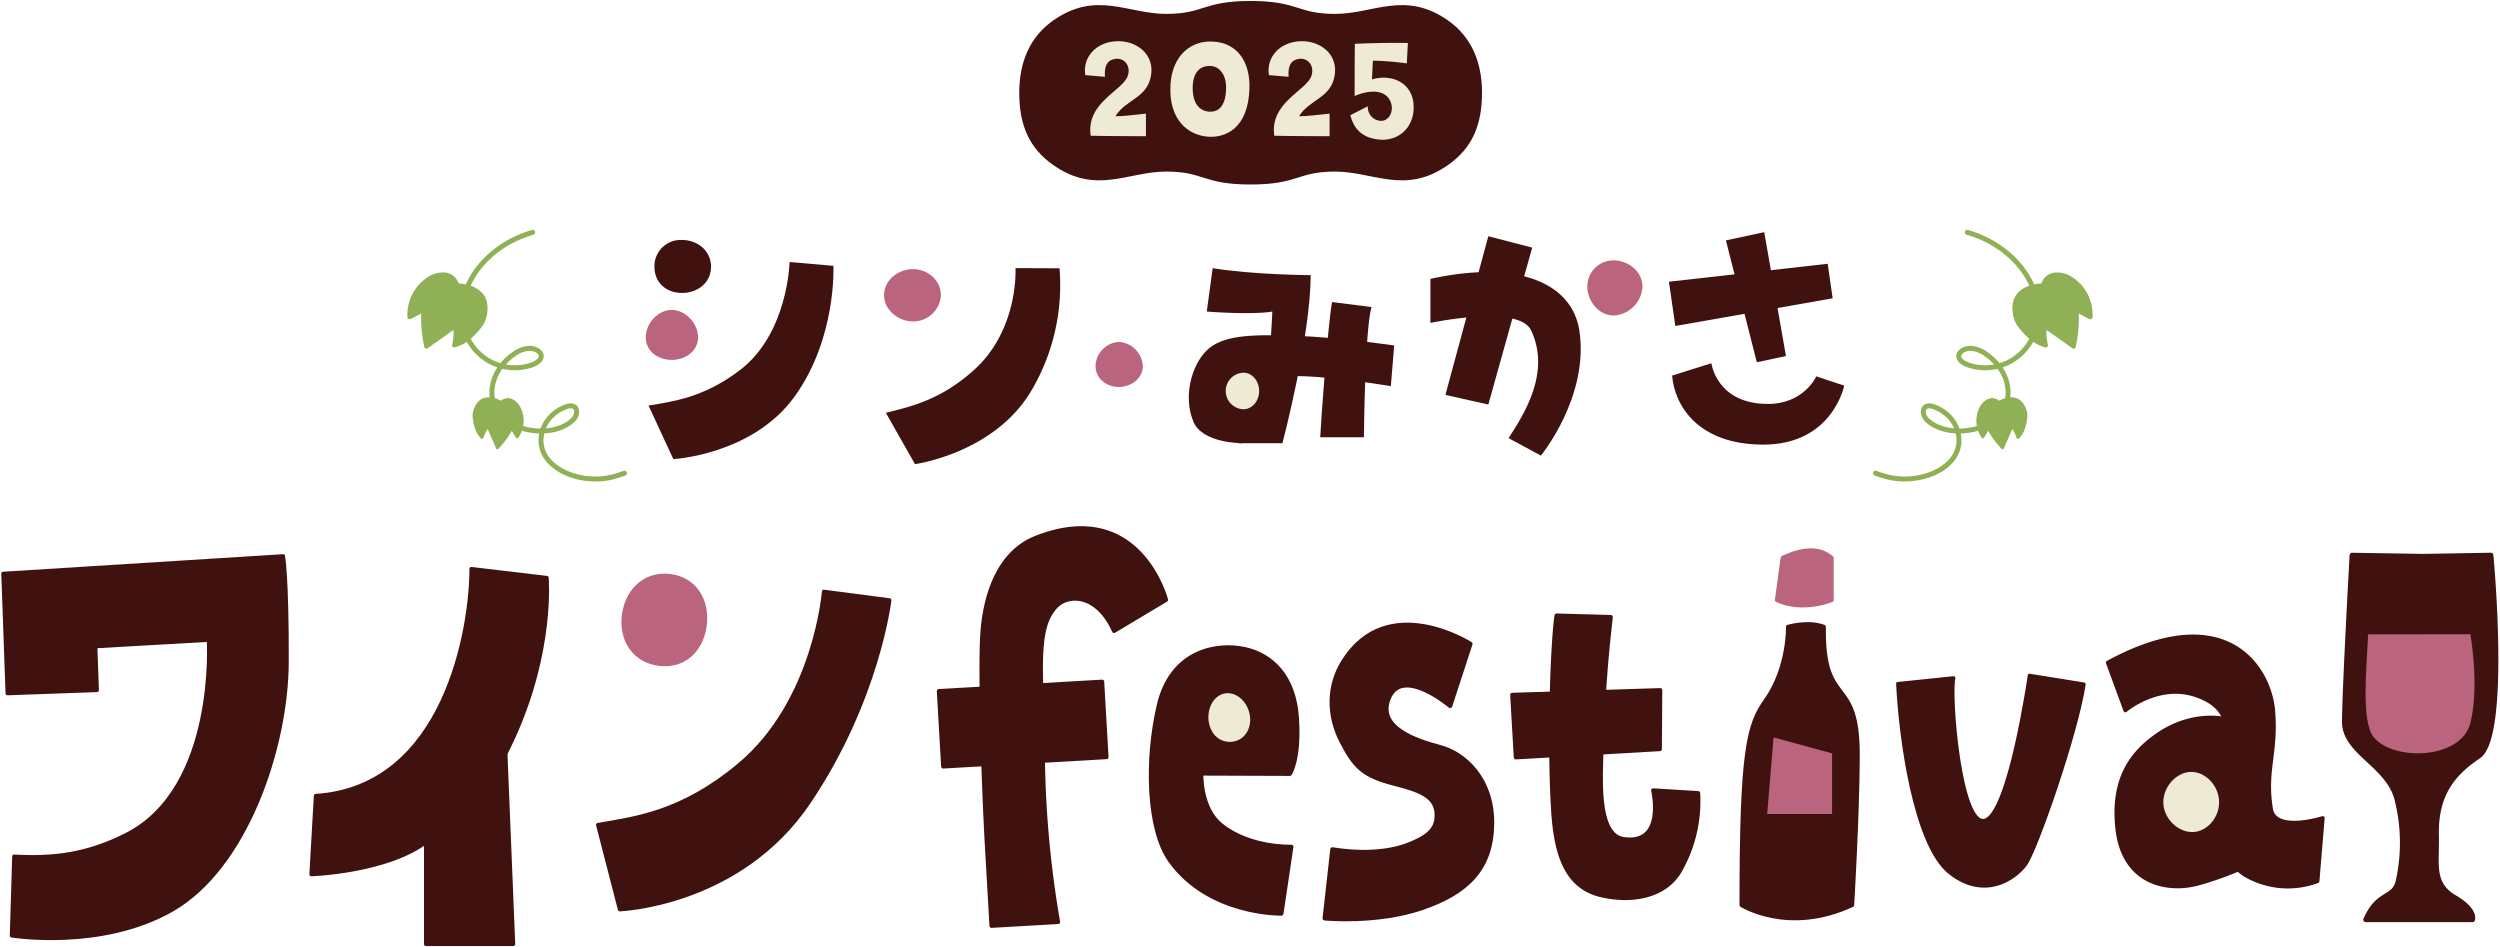 <svg xmlns="http://www.w3.org/2000/svg" xmlns:xlink="http://www.w3.org/1999/xlink" width="632.612" height="239.733" viewBox="0 0 632.612 239.733"><defs><clipPath id="a"><rect width="632.612" height="239.733" fill="none"/></clipPath></defs><g clip-path="url(#a)"><path d="M52.476,105.609s2.414,37.553-20.826,49.3c-9.841,4.975-18.228,6.049-28.407,5.482l-.61,20.025s22.575,3.732,40.524-6.494c18.715-10.665,29.057-41.063,29.106-62.859s-.949-26.67-.949-26.67L.484,88.832l1.079,30.3,22.658-.807-.393-11.086Z" transform="translate(0.323 56.326)" fill="#40120f"/><path d="M52.476,105.609s2.414,37.553-20.826,49.3c-9.841,4.975-18.228,6.049-28.407,5.482l-.61,20.025s22.575,3.732,40.524-6.494c18.715-10.665,29.057-41.063,29.106-62.859s-.949-26.67-.949-26.67L.484,88.832l1.079,30.3,22.658-.807-.393-11.086Z" transform="translate(0.323 56.326)" fill="none" stroke="#40120f" stroke-linecap="round" stroke-linejoin="round" stroke-width="0.968"/><path d="M87.753,86.341c0,14.951-6.484,55.3-39.37,57.425l-1.135,19.85S66.6,163,76.711,155.109c9.906-7.732,15-11.583,21.631-26.108,10.1-22.133,8.472-40.4,8.472-40.4Z" transform="translate(31.532 57.623)" fill="#40120f"/><path d="M87.753,86.341c0,14.951-6.484,55.3-39.37,57.425l-1.135,19.85S66.6,163,76.711,155.109c9.906-7.732,15-11.583,21.631-26.108,10.1-22.133,8.472-40.4,8.472-40.4Z" transform="translate(31.532 57.623)" fill="none" stroke="#40120f" stroke-linecap="round" stroke-linejoin="round" stroke-width="0.998"/><path d="M86.731,165.625H64.646V126.81L84.458,109.8Z" transform="translate(43.144 73.276)" fill="#40120f"/><path d="M86.731,165.625H64.646V126.81L84.458,109.8Z" transform="translate(43.144 73.276)" fill="none" stroke="#40120f" stroke-linecap="round" stroke-linejoin="round" stroke-width="0.998"/><path d="M115.893,100.2c-.834,6.641-5.641,11-12.11,10.193s-10.191-6.244-9.359-12.886,5.8-11.171,12.274-10.359,10.029,6.411,9.2,13.052" transform="translate(62.94 58.099)" fill="#bb647d"/><path d="M90.746,148.806l5.526,21.4s30.253-1.082,47.806-27.093,20.435-51.16,20.435-51.16L147.9,89.784s-2.166,27.8-21.4,43.869c-14.623,12.217-26.366,13.509-35.75,15.153" transform="translate(60.562 59.92)" fill="#40120f"/><path d="M90.746,148.806l5.526,21.4s30.253-1.082,47.806-27.093,20.435-51.16,20.435-51.16L147.9,89.784s-2.166,27.8-21.4,43.869C111.873,145.87,100.13,147.162,90.746,148.806Z" transform="translate(60.562 59.92)" fill="none" stroke="#40120f" stroke-linecap="round" stroke-linejoin="round" stroke-width="0.977"/><rect width="41.374" height="19.095" transform="translate(237.581 174.882) rotate(-3.288)" fill="#40120f"/><rect width="41.374" height="19.095" transform="translate(237.581 174.882) rotate(-3.288)" fill="none" stroke="#40120f" stroke-linecap="round" stroke-linejoin="round" stroke-width="1.059"/><path d="M162.725,82.588c-9.614,3.778-13.076,14.981-13.6,25.056s.328,37.651,1.239,53.5,1.125,19.607,1.125,19.607l16.816-.965a261.442,261.442,0,0,1-3.835-41.216c-.135-21.513-2.258-32.934,3.376-38.7,3.065-3.135,10.334-3.243,14.645,6.268l13.137-7.863s-6.706-25.983-32.906-15.688" transform="translate(99.419 53.508)" fill="#40120f"/><path d="M162.725,82.588c-9.614,3.778-13.076,14.981-13.6,25.056s.328,37.651,1.239,53.5,1.125,19.607,1.125,19.607l16.816-.965a261.442,261.442,0,0,1-3.835-41.216c-.135-21.513-2.258-32.934,3.376-38.7,3.065-3.135,10.334-3.243,14.645,6.268l13.137-7.863S188.925,72.293,162.725,82.588Z" transform="translate(99.419 53.508)" fill="none" stroke="#40120f" stroke-linecap="round" stroke-linejoin="round" stroke-width="1.059"/><path d="M187.4,130.152l22.4.078s2.5-3.543,1.792-14.129-6.418-16-13.382-17.448-18.266.505-21.5,14.131-2.881,31.489,2.9,39.5c9.858,13.676,28.059,13.309,28.059,13.309l2.521-16.881s-10.491.424-17.814-5.509c-5.342-4.33-4.972-13.052-4.972-13.052" transform="translate(116.568 65.572)" fill="#40120f"/><path d="M187.4,130.152l22.4.078s2.5-3.543,1.792-14.129-6.418-16-13.382-17.448-18.266.505-21.5,14.131-2.881,31.489,2.9,39.5c9.858,13.676,28.059,13.309,28.059,13.309l2.521-16.881s-10.491.424-17.814-5.509C187.028,138.874,187.4,130.152,187.4,130.152Z" transform="translate(116.568 65.572)" fill="none" stroke="#40120f" stroke-linecap="round" stroke-linejoin="round" stroke-width="1.08"/><path d="M205.779,104.087c-3.918,6.243-3.818,13.694-.517,20.135,3.358,6.549,5.469,8.78,13.451,10.818,6.131,1.564,10.254,3.036,10.641,7.235.4,4.319-2.309,6.168-6.5,7.942-5.9,2.5-13.556,2.481-19.865,1.434L201.035,169.1s13.136,1.311,24.652-2.623,17.576-10.039,17.711-21.272-6.866-17.749-13.149-19.422-15.917-4.89-13.071-12.239c3.323-8.579,15.607,1.811,15.607,1.811l5.132-15.7s-20.941-13.411-32.139,4.434" transform="translate(134.167 63.28)" fill="#40120f"/><path d="M205.779,104.087c-3.918,6.243-3.818,13.694-.517,20.135,3.358,6.549,5.469,8.78,13.451,10.818,6.131,1.564,10.254,3.036,10.641,7.235.4,4.319-2.309,6.168-6.5,7.942-5.9,2.5-13.556,2.481-19.865,1.434L201.035,169.1s13.136,1.311,24.652-2.623,17.576-10.039,17.711-21.272-6.866-17.749-13.149-19.422-15.917-4.89-13.071-12.239c3.323-8.579,15.607,1.811,15.607,1.811l5.132-15.7S216.977,86.243,205.779,104.087Z" transform="translate(134.167 63.28)" fill="none" stroke="#40120f" stroke-linecap="round" stroke-linejoin="round" stroke-width="1.08"/><path d="M266.856,119.662l-36.451,2.093-.909-15.833,37.464-1.186Z" transform="translate(153.162 69.898)" fill="#40120f"/><path d="M266.856,119.662l-36.451,2.093-.909-15.833,37.464-1.186Z" transform="translate(153.162 69.898)" fill="none" stroke="#40120f" stroke-linecap="round" stroke-linejoin="round" stroke-width="1.029"/><path d="M236.776,93.425c-1,6.5-1.956,32-.854,49.341.7,11.073,3.28,19.385,12.265,21.421,7.518,1.7,15.658.382,19.54-5.817a35.5,35.5,0,0,0,4.834-20l-11.335-.705s3.251,13.849-7.495,12.332c-6.469-.912-5.854-13.784-5.689-20.807.462-19.675,2.043-31.762,2.409-35.384Z" transform="translate(157.123 62.35)" fill="#40120f"/><path d="M236.776,93.425c-1,6.5-1.956,32-.854,49.341.7,11.073,3.28,19.385,12.265,21.421,7.518,1.7,15.658.382,19.54-5.817a35.5,35.5,0,0,0,4.834-20l-11.335-.705s3.251,13.849-7.495,12.332c-6.469-.912-5.854-13.784-5.689-20.807.462-19.675,2.043-31.762,2.409-35.384Z" transform="translate(157.123 62.35)" fill="none" stroke="#40120f" stroke-linecap="round" stroke-linejoin="round" stroke-width="1.08"/><path d="M319.888,103.2l4.434,12.084s8.56-7.26,18.241-3.693,7.822,10.269,7.645,24.572-1.256,18.813,7.512,22.248a21.343,21.343,0,0,0,15.217.093l1.327-15.962s-12.119,3.835-13.1-2.338c-1.561-9.8,1.434-14.1.572-24.767S350.118,86.825,319.888,103.2" transform="translate(213.488 64.468)" fill="#40120f"/><path d="M319.888,103.2l4.434,12.084s8.56-7.26,18.241-3.693,7.822,10.269,7.645,24.572-1.256,18.813,7.512,22.248a21.343,21.343,0,0,0,15.217.093l1.327-15.962s-12.119,3.835-13.1-2.338c-1.561-9.8,1.434-14.1.572-24.767S350.118,86.825,319.888,103.2Z" transform="translate(213.488 64.468)" fill="none" stroke="#40120f" stroke-linecap="round" stroke-linejoin="round" stroke-width="0.985"/><path d="M351.31,110.185c-3.163-1.782-11.632-2.431-19.528,2.97-6.169,4.218-11.853,10.713-10.344,23.955,1.589,13.954,12.884,15.922,20.614,13.743A83.257,83.257,0,0,0,355.6,145.73Z" transform="translate(214.358 72.68)" fill="#40120f"/><path d="M351.31,110.185c-3.163-1.782-11.632-2.431-19.528,2.97-6.169,4.218-11.853,10.713-10.344,23.955,1.589,13.954,12.884,15.922,20.614,13.743A83.257,83.257,0,0,0,355.6,145.73Z" transform="translate(214.358 72.68)" fill="none" stroke="#40120f" stroke-linecap="round" stroke-linejoin="round" stroke-width="0.985"/><path d="M342.414,124.39c.232,4.033-2.815,7.762-6.473,7.972s-7.39-3.13-7.622-7.163,3.088-7.835,6.748-8.045,7.115,3.2,7.346,7.236" transform="translate(219.107 78.18)" fill="#efead3"/><path d="M288.025,104.6c.674,13.929,4.352,40.783,13.137,47.779s16.587,1.521,19.2-2.164,12.832-32.894,14.741-45.488l-13.768-2.214s-5.064,35.187-11.352,36.7-8.927-31.814-7.843-36.077Z" transform="translate(192.223 68.414)" fill="#40120f"/><path d="M288.025,104.6c.674,13.929,4.352,40.783,13.137,47.779s16.587,1.521,19.2-2.164,12.832-32.894,14.741-45.488l-13.768-2.214s-5.064,35.187-11.352,36.7-8.927-31.814-7.843-36.077Z" transform="translate(192.223 68.414)" fill="none" stroke="#40120f" stroke-linecap="round" stroke-linejoin="round" stroke-width="0.893"/><path d="M191.762,116.585a5.124,5.124,0,0,1-7.508-1.839c-1.581-2.808-.949-6.9,1.514-8.705s5.652-.545,7.233,2.263,1.226,6.476-1.239,8.282" transform="translate(122.391 70.208)" fill="#efead3"/><path d="M285.181,95.385c-.273,21.2,8.632,11.578,8.579,32.572-.038,15.023-1.412,37.881-1.412,37.881-16.245,7.578-28.074,0-28.074,0-.038-39.559,1.812-45.72,6.153-51.831,5.863-8.255,5.614-18.623,5.614-18.623s5.109-1.547,9.141,0" transform="translate(176.372 63.2)" fill="#40120f"/><path d="M285.181,95.385c-.273,21.2,8.632,11.578,8.579,32.572-.038,15.023-1.412,37.881-1.412,37.881-16.245,7.578-28.074,0-28.074,0-.038-39.559,1.812-45.72,6.153-51.831,5.863-8.255,5.614-18.623,5.614-18.623S281.15,93.838,285.181,95.385Z" transform="translate(176.372 63.2)" fill="none" stroke="#40120f" stroke-linecap="round" stroke-linejoin="round" stroke-width="0.944"/><path d="M269.808,111.911l-1.614,19.377h16.415v-15.34Z" transform="translate(178.988 74.688)" fill="#bb647d"/><path d="M375.839,84.548l-18.123-.287s-1.918,34.425-1.918,42.183,11.066,10.87,13.287,19.592a44.876,44.876,0,0,1,.392,20.292c-.945,5.171-5.042,2.693-8.3,10.166H388.2s1-2.4-4.575-5.649c-5.938-3.463-4.355-8.694-4.542-15.507-.288-10.55,4.175-15.833,10.643-20.189,7.5-5.056,3.138-50.9,3.138-50.9Z" transform="translate(237.454 56.227)" fill="#40120f"/><path d="M375.839,84.548l-18.123-.287s-1.918,34.425-1.918,42.183,11.066,10.87,13.287,19.592a44.876,44.876,0,0,1,.392,20.292c-.945,5.171-5.042,2.693-8.3,10.166H388.2s1-2.4-4.575-5.649c-5.938-3.463-4.355-8.694-4.542-15.507-.288-10.55,4.175-15.833,10.643-20.189,7.5-5.056,3.138-50.9,3.138-50.9Z" transform="translate(237.454 56.227)" fill="none" stroke="#40120f" stroke-linecap="round" stroke-linejoin="round" stroke-width="1.235"/><path d="M359.651,96.271c-.337,8-1.841,21.856,1.346,25.944,4.817,6.188,22.173,5.837,24.527-3.5s0-22.458,0-22.458Z" transform="translate(239.592 64.243)" fill="#bb647d"/><path d="M271.137,85.433c5.8-2.743,9.8-2.276,12.335,0V96.074s-7.256,3.013-13.786,0Z" transform="translate(179.984 55.758)" fill="#bb647d"/><path d="M271.137,85.433c5.8-2.743,9.8-2.276,12.335,0V96.074s-7.256,3.013-13.786,0Z" transform="translate(179.984 55.758)" fill="none" stroke="#bb647d" stroke-linecap="round" stroke-linejoin="round" stroke-width="1.093"/><path d="M253.281,44.572l40.171-4.542,1.26,8.739-39.815,7Z" transform="translate(169.035 26.716)" fill="#40120f"/><path d="M271.62,35.233l5.5,31.343-7.373,1.579-7.82-30.847Z" transform="translate(174.806 23.514)" fill="#40120f"/><path d="M253.765,58.247c.589,7.567,6.558,17.473,23.062,17.473,17.544,0,20.484-14.926,20.484-14.926l-7.056-2.351s-3.111,6.98-12.244,6.98c-13.032,0-14.309-10.3-14.309-10.3Z" transform="translate(169.359 36.789)" fill="#40120f"/><path d="M217.083,43.008V54.153s22.338-4.8,25.491,1.911c4.949,10.531-1.617,20.944-5.717,27.248l8.174,4.42s12.284-14.893,9.739-31.669c-1.742-11.478-14.691-18.109-37.686-13.056" transform="translate(144.878 27.557)" fill="#40120f"/><path d="M230.217,35.855,219.359,76l10.858,2.439,11.1-39.71Z" transform="translate(146.396 23.929)" fill="#40120f"/><path d="M254.852,46.133a7.728,7.728,0,0,1-7.273,7.335c-3.733,0-6.681-3.6-6.681-7.335a6.572,6.572,0,0,1,6.681-6.616c3.732,0,7.273,2.883,7.273,6.616" transform="translate(160.771 26.373)" fill="#bb647d"/><path d="M177.485,57.8c0,2.821-2.728,4.747-5.549,4.747s-5.354-1.926-5.354-4.747a5.752,5.752,0,0,1,5.354-5.589,5.93,5.93,0,0,1,5.549,5.589" transform="translate(111.174 34.845)" fill="#bb647d"/><path d="M177.485,57.8c0,2.821-2.728,4.747-5.549,4.747s-5.354-1.926-5.354-4.747a5.752,5.752,0,0,1,5.354-5.589A5.93,5.93,0,0,1,177.485,57.8Z" transform="translate(111.174 34.845)" fill="none" stroke="#bb647d" stroke-miterlimit="10" stroke-width="1.059"/><path d="M113.636,43.2c0,4-3.343,6.621-7.345,6.621S99.32,47.2,99.32,43.2a6.633,6.633,0,0,1,6.971-6.781c4,0,7.345,2.78,7.345,6.781" transform="translate(66.285 24.307)" fill="#40120f"/><path d="M111.235,53.958c0,3.5-3.16,5.726-6.658,5.726S98,57.456,98,53.958s3.081-6.926,6.579-6.926,6.658,3.428,6.658,6.926" transform="translate(65.402 31.388)" fill="#bb647d"/><path d="M98.425,76.093l6.269,13.541s20.012-1.052,30.688-15.832,9.829-33.074,9.829-33.074l-11.091-.962s-.4,18.081-12.557,27.338c-9.242,7.038-16.979,7.932-23.138,8.989" transform="translate(65.687 26.539)" fill="#40120f"/><path d="M148.542,47.4a6.963,6.963,0,0,1-7.08,6.668c-3.732,0-7.3-2.935-7.3-6.668s3.565-6.558,7.3-6.558,7.08,2.825,7.08,6.558" transform="translate(89.54 27.258)" fill="#bb647d"/><path d="M134.443,77.315l7.365,12.977s19.857-2.7,29.278-18.31a52.435,52.435,0,0,0,7.291-31.25l-11.133-.043s.87,15.53-10.483,25.759c-8.63,7.775-16.267,9.306-22.318,10.866" transform="translate(89.725 27.155)" fill="#40120f"/><path d="M184.631,40.7l-1.489,10.975s11.485.919,16.589,0c0,0-.885,20.347-2.783,26.09l-5.762,7.23h11.1s7.08-26.8,7.156-42.533c0,0-14.3-.052-24.807-1.761" transform="translate(122.226 27.161)" fill="#40120f"/><path d="M193.95,78.2s-10.056.083-12.362-5.422c-2.679-6.4-.452-14.351,3.376-18.074S195.6,50.6,207.082,51s25.308,2.469,25.308,2.469l-.852,10.3s-16.027-2.728-25.239-2.548Z" transform="translate(120.404 33.951)" fill="#40120f"/><path d="M194.473,61.2c0,2.386-1.631,4.61-4.017,4.61a4.63,4.63,0,0,1,0-9.252c2.386,0,4.017,2.256,4.017,4.642" transform="translate(124.146 37.749)" fill="#efead3"/><path d="M203.338,45.837C202.274,52,200.573,75.561,200.36,80.05h11.06s.212-26.987,1.914-32.941Z" transform="translate(133.717 30.591)" fill="#40120f"/><path d="M87.981,35.265c-11.583,3.323-19.317,13.426-17.609,23a13.259,13.259,0,0,0,17.6,10.478c1.075-.429,2.126-1.152,2.178-2.1.063-1.15-1.487-2.049-2.956-2.036a7.176,7.176,0,0,0-3.9,1.439c-5.469,3.72-7.517,10.591-3.573,15.35s14.054,5.721,18.526,1.259c1.119-1.117,1.346-3.286-.449-3.485a3.248,3.248,0,0,0-1.477.272c-5.762,2.176-7.918,8.509-4.809,12.889s10.516,6.354,16.612,4.837c1.059-.263,2.076-.615,3.093-.967" transform="translate(46.807 23.535)" fill="none" stroke="#8fb055" stroke-linecap="round" stroke-linejoin="round" stroke-width="1.258"/><path d="M74.16,44.32a3.515,3.515,0,0,0-3.06-2.631,6.286,6.286,0,0,0-4.082,1.119,10.775,10.775,0,0,0-4.857,9.642,21.489,21.489,0,0,0,3.552-1.974,32.122,32.122,0,0,0,.705,9.431l7.108-5.034c.619,1.082.157,3.5-.068,4.725a9.8,9.8,0,0,0,3.9-2.134,19.05,19.05,0,0,0,3.051-3.41,7.768,7.768,0,0,0,.71-5.712c-1.01-3.026-4.805-4.123-7.983-3.848" transform="translate(41.469 27.798)" fill="#8fb055"/><path d="M74.16,44.32a3.515,3.515,0,0,0-3.06-2.631,6.286,6.286,0,0,0-4.082,1.119,10.775,10.775,0,0,0-4.857,9.642,21.489,21.489,0,0,0,3.552-1.974,32.122,32.122,0,0,0,.705,9.431l7.108-5.034c.619,1.082.157,3.5-.068,4.725a9.8,9.8,0,0,0,3.9-2.134,19.05,19.05,0,0,0,3.051-3.41,7.768,7.768,0,0,0,.71-5.712c-1.01-3.026-4.805-4.123-7.983-3.848" transform="translate(41.469 27.798)" fill="none" stroke="#8fb055" stroke-linecap="round" stroke-linejoin="round" stroke-width="1.053"/><path d="M78.862,61.39a2.345,2.345,0,0,1,2.654-.437,4.181,4.181,0,0,1,1.934,2.054,7.18,7.18,0,0,1-.58,7.173,14.208,14.208,0,0,1-1.336-2.356,21.41,21.41,0,0,1-3.675,5.124q-1.148-2.666-2.3-5.332c-.727.4-1.3,1.939-1.6,2.714a6.53,6.53,0,0,1-1.479-2.568,12.675,12.675,0,0,1-.554-3,5.181,5.181,0,0,1,1.577-3.5c1.626-1.372,4.165-.68,5.879.58" transform="translate(48.004 40.385)" fill="#8fb055"/><path d="M78.862,61.39a2.345,2.345,0,0,1,2.654-.437,4.181,4.181,0,0,1,1.934,2.054,7.18,7.18,0,0,1-.58,7.173,14.208,14.208,0,0,1-1.336-2.356,21.41,21.41,0,0,1-3.675,5.124q-1.148-2.666-2.3-5.332c-.727.4-1.3,1.939-1.6,2.714a6.53,6.53,0,0,1-1.479-2.568,12.675,12.675,0,0,1-.554-3,5.181,5.181,0,0,1,1.577-3.5c1.626-1.372,4.165-.68,5.879.58" transform="translate(48.004 40.385)" fill="none" stroke="#8fb055" stroke-linecap="round" stroke-linejoin="round" stroke-width="0.702"/><path d="M307.867,35.265c11.583,3.323,19.317,13.426,17.608,23a13.257,13.257,0,0,1-17.6,10.478c-1.075-.429-2.126-1.152-2.178-2.1-.063-1.15,1.487-2.049,2.956-2.036a7.176,7.176,0,0,1,3.9,1.439c5.469,3.72,7.517,10.591,3.573,15.35s-14.054,5.721-18.526,1.259c-1.119-1.117-1.346-3.286.449-3.485a3.247,3.247,0,0,1,1.477.272c5.762,2.176,7.918,8.509,4.809,12.889s-10.516,6.354-16.612,4.837c-1.059-.263-2.076-.615-3.093-.967" transform="translate(189.957 23.535)" fill="none" stroke="#8fb055" stroke-linecap="round" stroke-linejoin="round" stroke-width="1.258"/><path d="M312.947,44.32a3.515,3.515,0,0,1,3.06-2.631,6.286,6.286,0,0,1,4.082,1.119,10.775,10.775,0,0,1,4.857,9.642,21.484,21.484,0,0,1-3.552-1.974,32.123,32.123,0,0,1-.705,9.431l-7.108-5.034c-.619,1.082-.157,3.5.068,4.725a9.8,9.8,0,0,1-3.9-2.134,19.048,19.048,0,0,1-3.051-3.41,7.768,7.768,0,0,1-.71-5.712c1.01-3.026,4.805-4.123,7.983-3.848" transform="translate(204.035 27.798)" fill="#8fb055"/><path d="M312.947,44.32a3.515,3.515,0,0,1,3.06-2.631,6.286,6.286,0,0,1,4.082,1.119,10.775,10.775,0,0,1,4.857,9.642,21.484,21.484,0,0,1-3.552-1.974,32.123,32.123,0,0,1-.705,9.431l-7.108-5.034c-.619,1.082-.157,3.5.068,4.725a9.8,9.8,0,0,1-3.9-2.134,19.048,19.048,0,0,1-3.051-3.41,7.768,7.768,0,0,1-.71-5.712c1.01-3.026,4.805-4.123,7.983-3.848" transform="translate(204.035 27.798)" fill="none" stroke="#8fb055" stroke-linecap="round" stroke-linejoin="round" stroke-width="1.053"/><path d="M305.433,61.39a2.345,2.345,0,0,0-2.654-.437,4.181,4.181,0,0,0-1.934,2.054,7.18,7.18,0,0,0,.58,7.173,14.206,14.206,0,0,0,1.336-2.356,21.409,21.409,0,0,0,3.675,5.124q1.148-2.666,2.3-5.332c.727.4,1.3,1.939,1.6,2.714a6.53,6.53,0,0,0,1.479-2.568,12.677,12.677,0,0,0,.554-3,5.181,5.181,0,0,0-1.577-3.5c-1.626-1.372-4.165-.68-5.879.58" transform="translate(200.313 40.385)" fill="#8fb055"/><path d="M305.433,61.39a2.345,2.345,0,0,0-2.654-.437,4.181,4.181,0,0,0-1.934,2.054,7.18,7.18,0,0,0,.58,7.173,14.206,14.206,0,0,0,1.336-2.356,21.409,21.409,0,0,0,3.675,5.124q1.148-2.666,2.3-5.332c.727.4,1.3,1.939,1.6,2.714a6.53,6.53,0,0,0,1.479-2.568,12.677,12.677,0,0,0,.554-3,5.181,5.181,0,0,0-1.577-3.5c-1.626-1.372-4.165-.68-5.879.58" transform="translate(200.313 40.385)" fill="none" stroke="#8fb055" stroke-linecap="round" stroke-linejoin="round" stroke-width="0.702"/><path d="M213.086.365c12.117,0,11.6,3.27,21.388,3.27S252.1-2.289,262.818,5.222c5.856,4.1,8.452,10.416,8.452,18,0,8.31-2.6,13.9-8.452,18-10.72,7.512-18.561,1.587-28.344,1.587s-9.271,3.27-21.388,3.27-11.6-3.27-21.388-3.27-17.624,5.924-28.344-1.587c-5.856-4.1-8.452-9.691-8.452-18,0-7.583,2.6-13.9,8.452-18,10.72-7.512,18.561-1.587,28.344-1.587s9.271-3.27,21.388-3.27" transform="translate(103.38 0.244)" fill="#40120f"/><path d="M213.086.365c12.117,0,11.6,3.27,21.388,3.27S252.1-2.289,262.818,5.222c5.856,4.1,8.452,10.416,8.452,18,0,8.31-2.6,13.9-8.452,18-10.72,7.512-18.561,1.587-28.344,1.587s-9.271,3.27-21.388,3.27-11.6-3.27-21.388-3.27-17.624,5.924-28.344-1.587c-5.856-4.1-8.452-9.691-8.452-18,0-7.583,2.6-13.9,8.452-18,10.72-7.512,18.561-1.587,28.344-1.587S200.969.365,213.086.365Z" transform="translate(103.38 0.244)" fill="none" stroke="#40120f" stroke-linecap="round" stroke-linejoin="round" stroke-width="0.73"/><path d="M164.748,14.837c-.739-4.39,2.6-8.43,8.118-8.585,4.974-.117,9.286,3.378,8.549,8.43C180.6,20.7,175,20.9,172.361,25.249c2.449-.038,4.235-.31,7.732-.66V30.3c-10.139-.038-7.653-.038-13.986-.117-1.242-8.43,8.2-11.422,9.4-15.19.815-2.448-.855-4.584-3.108-4.274-1.981.233-2.915,1.671-2.681,4.545Z" transform="translate(109.882 4.171)" fill="#efead3"/><path d="M177.658,17.1c.465-7.383,5.4-11.422,11.382-10.723,5.052.465,8.78,4.507,8.589,11.733-.273,10.449-6.334,12.587-10.49,12.275-4.742-.35-10.064-3.962-9.481-13.286m5.634,1.747c.115,2.915,1.554,5.012,4.117,5.207,2.915.193,4.314-2.178,4.314-6.1,0-3.263-1.671-5.284-3.732-5.439-2.913-.272-4.972,1.711-4.7,6.333" transform="translate(118.536 4.203)" fill="#efead3"/><path d="M192.616,14.837c-.735-4.39,2.6-8.43,8.122-8.585,4.974-.117,9.284,3.378,8.545,8.43-.814,6.021-6.409,6.216-9.051,10.566,2.446-.038,4.233-.31,7.732-.66V30.3c-10.141-.038-7.653-.038-13.988-.117-1.244-8.43,8.2-11.422,9.4-15.19.817-2.448-.854-4.584-3.106-4.274-1.984.233-2.915,1.671-2.684,4.545Z" transform="translate(128.482 4.171)" fill="#efead3"/><path d="M204.928,24.805l4.429-2.254a3.468,3.468,0,0,0,3.341,3.692c1.984,0,3.071-2.174,2.641-4.078-.775-3.458-4.5-4.235-9.324-2.216,0,0,0-12,.078-13.207,0,0,7.888-.35,13.4-.2l-.273,5.167a70.29,70.29,0,0,0-8.584-.7l-.235,4.739c4.9-1.437,9.946.739,10.49,5.983.622,5.828-3.533,9.713-8.624,9.247-4.507-.427-6.486-2.876-7.343-6.178" transform="translate(136.766 4.342)" fill="#efead3"/></g></svg>